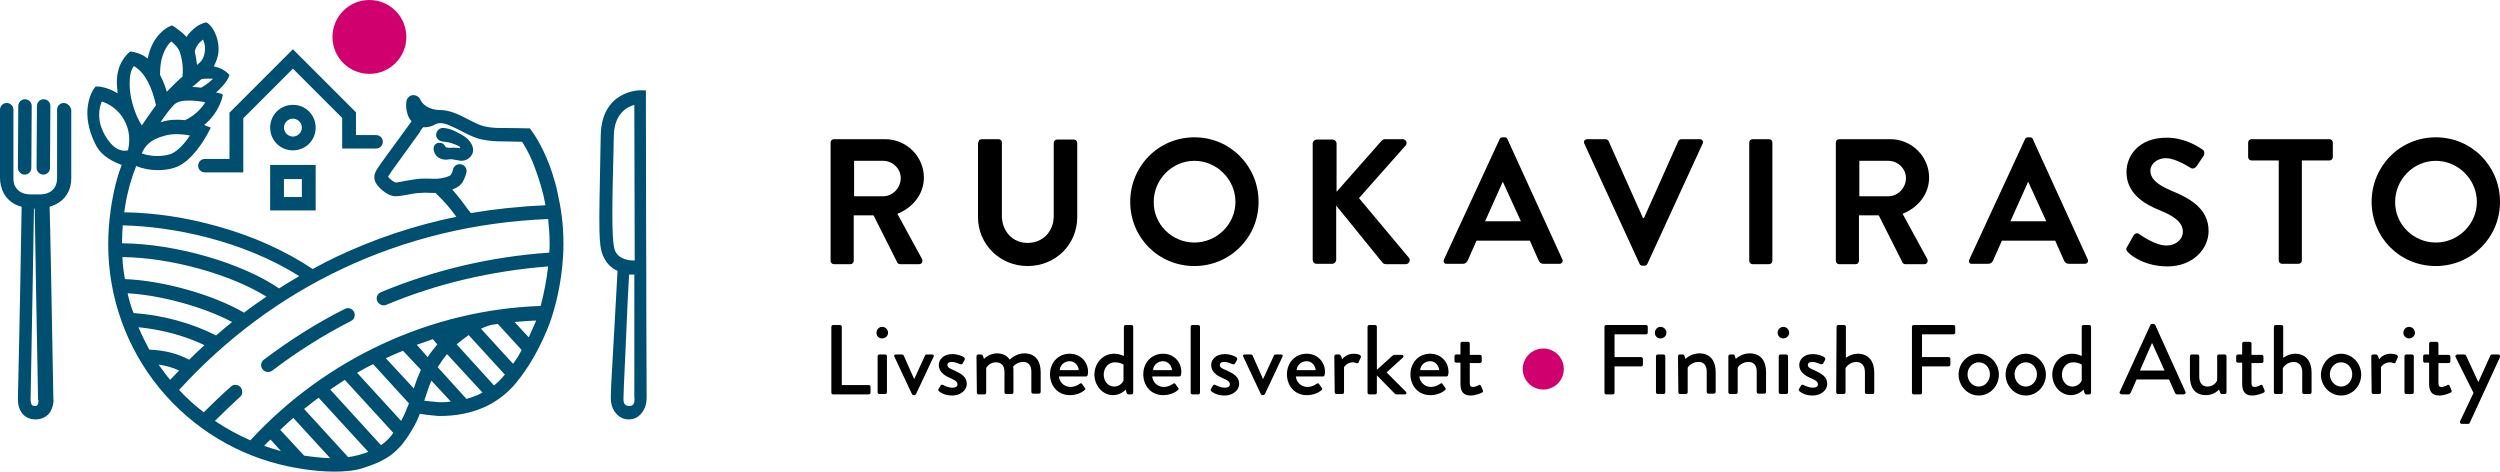 <?xml version="1.0" encoding="utf-8"?>
<!-- Generator: Adobe Illustrator 22.1.0, SVG Export Plug-In . SVG Version: 6.00 Build 0)  -->
<svg version="1.1" id="Layer_1" xmlns="http://www.w3.org/2000/svg" xmlns:xlink="http://www.w3.org/1999/xlink" x="0px" y="0px"
	 viewBox="0 0 670 126.4" style="enable-background:new 0 0 670 126.4;" xml:space="preserve">
<style type="text/css">
	.st0{fill:#D0016F;}
	.st1{fill:#004F71;}
</style>
<g>
	<g>
		<g>
			<path d="M222.6,38.2c0-0.5,0.4-0.9,0.9-0.9h13.7c5.7,0,10.4,4.6,10.4,10.3c0,4.4-2.9,8-7.1,9.7l6.6,12.1c0.3,0.6,0,1.4-0.8,1.4
				h-5c-0.4,0-0.7-0.2-0.8-0.4l-6.4-12.7h-5.3v12.2c0,0.5-0.4,0.9-0.9,0.9h-4.4c-0.5,0-0.9-0.4-0.9-0.9L222.6,38.2L222.6,38.2z
				 M236.7,52.6c2.5,0,4.7-2.2,4.7-4.9c0-2.5-2.2-4.6-4.7-4.6h-7.8v9.5H236.7z"/>
			<path d="M262.2,38.2c0-0.5,0.4-0.9,0.9-0.9h4.5c0.5,0,0.9,0.4,0.9,0.9v19.6c0,4.1,2.8,7.3,6.9,7.3c4.2,0,7-3.2,7-7.2V38.3
				c0-0.5,0.4-0.9,0.9-0.9h4.5c0.5,0,0.9,0.4,0.9,0.9v19.9c0,7.3-5.8,13.1-13.3,13.1s-13.3-5.9-13.3-13.1v-20H262.2z"/>
			<path d="M320.1,36.8c9.6,0,17.2,7.7,17.2,17.3c0,9.6-7.7,17.2-17.2,17.2c-9.6,0-17.2-7.6-17.2-17.2S310.5,36.8,320.1,36.8z
				 M320.1,65c6,0,11-4.9,11-10.9s-5-11-11-11s-10.9,5-10.9,11C309.1,60.1,314.1,65,320.1,65z"/>
			<path d="M351.8,38.5c0-0.6,0.5-1.1,1.1-1.1h4.2c0.6,0,1.1,0.5,1.1,1.1v12.9l12-13.6c0.2-0.2,0.5-0.5,0.9-0.5h4.8
				c0.9,0,1.4,1,0.8,1.7l-12.5,14.1l13.4,16c0.5,0.6,0.1,1.7-0.9,1.7h-5.2c-0.5,0-0.8-0.2-0.9-0.3l-12.5-15.4v14.5
				c0,0.6-0.5,1.1-1.1,1.1h-4.1c-0.7,0-1.1-0.5-1.1-1.1V38.5z"/>
			<path d="M387,69.5l14.9-32.2c0.1-0.3,0.4-0.5,0.8-0.5h0.5c0.5,0,0.7,0.2,0.8,0.5l14.7,32.2c0.3,0.6-0.1,1.2-0.8,1.2h-4.2
				c-0.7,0-1.1-0.3-1.4-1l-2.3-5.2h-14.3l-2.3,5.2c-0.2,0.5-0.6,1-1.4,1h-4.2C387.1,70.8,386.7,70.2,387,69.5z M407.6,59.3
				l-4.8-10.5h-0.1L398,59.3H407.6z"/>
			<path d="M424.6,38.5c-0.3-0.6,0.1-1.2,0.8-1.2h4.9c0.4,0,0.7,0.3,0.8,0.5l9.2,20.6h0.3l9.2-20.6c0.1-0.2,0.4-0.5,0.8-0.5h4.9
				c0.7,0,1.1,0.6,0.8,1.2l-14.8,32.2c-0.1,0.3-0.4,0.5-0.8,0.5h-0.5c-0.4,0-0.7-0.2-0.8-0.5L424.6,38.5z"/>
			<path d="M468.8,38.2c0-0.5,0.4-0.9,0.9-0.9h4.4c0.5,0,0.9,0.4,0.9,0.9v31.7c0,0.5-0.4,0.9-0.9,0.9h-4.4c-0.5,0-0.9-0.4-0.9-0.9
				V38.2z"/>
			<path d="M492,38.2c0-0.5,0.4-0.9,0.9-0.9h13.7c5.7,0,10.4,4.6,10.4,10.3c0,4.4-2.9,8-7.1,9.7l6.6,12.1c0.3,0.6,0,1.4-0.8,1.4h-5
				c-0.4,0-0.7-0.2-0.8-0.4l-6.4-12.7h-5.3v12.2c0,0.5-0.4,0.9-0.9,0.9h-4.4c-0.5,0-0.9-0.4-0.9-0.9V38.2z M506.1,52.6
				c2.5,0,4.7-2.2,4.7-4.9c0-2.5-2.2-4.6-4.7-4.6h-7.8v9.5H506.1z"/>
			<path d="M527.8,69.5l14.9-32.2c0.1-0.3,0.4-0.5,0.8-0.5h0.5c0.5,0,0.7,0.2,0.8,0.5l14.7,32.2c0.3,0.6-0.1,1.2-0.8,1.2h-4.2
				c-0.7,0-1.1-0.3-1.4-1l-2.3-5.2h-14.3l-2.3,5.2c-0.2,0.5-0.6,1-1.4,1h-4.2C527.8,70.8,527.5,70.2,527.8,69.5z M548.4,59.3
				l-4.8-10.5h-0.1l-4.7,10.5H548.4z"/>
			<path d="M570.1,66.1l1.7-3c0.4-0.7,1.2-0.7,1.6-0.3c0.2,0.1,4.1,3,7.2,3c2.5,0,4.4-1.6,4.4-3.7c0-2.4-2.1-4.1-6.1-5.7
				c-4.5-1.8-9-4.7-9-10.3c0-4.3,3.2-9.2,10.8-9.2c4.9,0,8.6,2.5,9.6,3.2c0.5,0.3,0.6,1.1,0.3,1.6l-1.8,2.7c-0.4,0.6-1.1,1-1.7,0.6
				c-0.4-0.2-4-2.6-6.6-2.6c-2.7,0-4.2,1.8-4.2,3.3c0,2.2,1.8,3.8,5.6,5.4c4.6,1.9,10,4.6,10,10.8c0,4.9-4.3,9.5-11,9.5
				c-6,0-9.6-2.8-10.5-3.7C569.9,67.1,569.6,66.9,570.1,66.1z"/>
			<path d="M610.7,43h-7.3c-0.5,0-0.9-0.4-0.9-0.9v-3.9c0-0.5,0.4-0.9,0.9-0.9h20.9c0.5,0,0.9,0.4,0.9,0.9v3.9
				c0,0.5-0.4,0.9-0.9,0.9h-7.4v26.8c0,0.5-0.4,0.9-0.9,0.9h-4.4c-0.5,0-0.9-0.4-0.9-0.9L610.7,43L610.7,43z"/>
			<path d="M652.8,36.8c9.6,0,17.2,7.7,17.2,17.3c0,9.6-7.7,17.2-17.2,17.2c-9.6,0-17.2-7.6-17.2-17.2S643.2,36.8,652.8,36.8z
				 M652.8,65c6,0,11-4.9,11-10.9s-5-11-11-11s-10.9,5-10.9,11C641.8,60.1,646.8,65,652.8,65z"/>
		</g>
		<g>
			<path d="M222.8,87.6c0-0.3,0.2-0.5,0.5-0.5h1.8c0.3,0,0.5,0.2,0.5,0.5v15.6h7.2c0.3,0,0.5,0.2,0.5,0.5v1.5c0,0.3-0.2,0.5-0.5,0.5
				h-9.5c-0.3,0-0.5-0.2-0.5-0.5V87.6z"/>
			<path d="M234.9,89.2c0-0.9,0.7-1.6,1.5-1.6c0.9,0,1.6,0.7,1.6,1.6c0,0.8-0.7,1.5-1.6,1.5S234.9,90,234.9,89.2z M235.2,95.5
				c0-0.3,0.2-0.5,0.5-0.5h1.5c0.3,0,0.5,0.2,0.5,0.5v9.6c0,0.3-0.2,0.5-0.5,0.5h-1.5c-0.3,0-0.5-0.2-0.5-0.5V95.5z"/>
			<path d="M239.7,95.6c-0.2-0.3,0-0.6,0.4-0.6h1.6c0.3,0,0.4,0.1,0.5,0.3l2.8,6.3l0,0l2.9-6.3c0.1-0.3,0.4-0.3,0.7-0.3h1.2
				c0.4,0,0.6,0.3,0.4,0.6l-4.7,10c-0.1,0.1-0.2,0.3-0.5,0.3h-0.1c-0.2,0-0.4-0.1-0.5-0.3L239.7,95.6z"/>
			<path d="M251.5,104.3l0.6-1c0.1-0.2,0.4-0.3,0.7-0.1c0,0,1.2,0.7,2.5,0.7c0.8,0,1.3-0.3,1.3-0.9c0-0.7-0.6-1.1-2-1.7
				c-1.6-0.7-3-1.7-3-3.5c0-1.3,1.1-2.9,3.6-2.9c1.5,0,2.6,0.5,3.1,0.8c0.2,0.2,0.4,0.5,0.2,0.8l-0.5,0.9c-0.1,0.2-0.5,0.3-0.7,0.2
				c0,0-1.2-0.6-2.2-0.6c-0.9,0-1.2,0.4-1.2,0.8c0,0.7,0.7,1,1.7,1.4c1.9,0.9,3.5,1.7,3.5,3.7c0,1.6-1.6,3.1-3.9,3.1
				c-1.8,0-2.9-0.6-3.5-1.1C251.5,104.7,251.4,104.5,251.5,104.3z"/>
			<path d="M261.7,95.5c0-0.3,0.2-0.5,0.5-0.5h0.7c0.2,0,0.4,0.1,0.5,0.3l0.3,0.9c0.2-0.2,1.5-1.5,3.5-1.5c1.5,0,2.7,0.6,3.4,1.7
				c0.3-0.3,1.8-1.7,3.9-1.7c3.2,0,4.4,2.3,4.4,5v5.3c0,0.3-0.2,0.5-0.5,0.5h-1.5c-0.3,0-0.5-0.2-0.5-0.5v-5.4
				c0-1.7-0.8-2.6-2.2-2.6c-1.6,0-2.6,1.1-2.7,1.3c0.1,0.2,0.1,0.7,0.1,1.3v5.5c0,0.3-0.2,0.5-0.5,0.5h-1.4c-0.3,0-0.5-0.2-0.5-0.5
				v-5.4c0-1.7-0.8-2.6-2.3-2.6c-1.6,0-2.5,1.2-2.6,1.6v6.5c0,0.3-0.2,0.5-0.5,0.5h-1.5c-0.3,0-0.5-0.2-0.5-0.5L261.7,95.5
				L261.7,95.5z"/>
			<path d="M286.7,94.8c2.8,0,4.9,2.1,4.9,4.9c0,0.2,0,0.5-0.1,0.7c0,0.3-0.2,0.5-0.5,0.5h-7.2c0.1,1.4,1.3,2.8,3.1,2.8
				c1,0,1.8-0.4,2.4-0.8c0.3-0.2,0.5-0.3,0.7,0l0.7,1c0.2,0.2,0.3,0.4-0.1,0.7c-0.8,0.7-2.2,1.3-3.9,1.3c-3.2,0-5.3-2.5-5.3-5.6
				C281.4,97.3,283.5,94.8,286.7,94.8z M289.1,99.2c-0.1-1.3-1.1-2.4-2.4-2.4c-1.4,0-2.6,1-2.7,2.4H289.1z"/>
			<path d="M298.6,94.8c1.4,0,2.3,0.5,2.6,0.6v-7.8c0-0.3,0.2-0.5,0.5-0.5h1.5c0.3,0,0.5,0.2,0.5,0.5v17.6c0,0.3-0.2,0.5-0.5,0.5
				h-0.8c-0.2,0-0.4-0.2-0.5-0.5l-0.2-0.8c0,0-1.3,1.5-3.4,1.5c-2.8,0-5-2.5-5-5.6C293.4,97.2,295.6,94.8,298.6,94.8z M298.6,103.6
				c1.6,0,2.4-1.3,2.5-1.6v-4.3c0,0-0.9-0.6-2.3-0.6c-1.8,0-3,1.5-3,3.3C295.8,102.1,296.9,103.6,298.6,103.6z"/>
			<path d="M311.7,94.8c2.8,0,4.9,2.1,4.9,4.9c0,0.2,0,0.5-0.1,0.7c0,0.3-0.2,0.5-0.5,0.5h-7.2c0.1,1.4,1.3,2.8,3.1,2.8
				c1,0,1.8-0.4,2.4-0.8c0.3-0.2,0.5-0.3,0.7,0l0.7,1c0.2,0.2,0.3,0.4-0.1,0.7c-0.8,0.7-2.2,1.3-3.9,1.3c-3.2,0-5.3-2.5-5.3-5.6
				C306.4,97.3,308.5,94.8,311.7,94.8z M314.1,99.2c-0.1-1.3-1.1-2.4-2.4-2.4c-1.4,0-2.6,1-2.7,2.4H314.1z"/>
			<path d="M319.1,87.6c0-0.3,0.2-0.5,0.5-0.5h1.5c0.3,0,0.5,0.2,0.5,0.5v17.6c0,0.3-0.2,0.5-0.5,0.5h-1.5c-0.3,0-0.5-0.2-0.5-0.5
				V87.6z"/>
			<path d="M324.5,104.3l0.6-1c0.1-0.2,0.4-0.3,0.7-0.1c0,0,1.2,0.7,2.5,0.7c0.8,0,1.3-0.3,1.3-0.9c0-0.7-0.6-1.1-2-1.7
				c-1.6-0.7-3-1.7-3-3.5c0-1.3,1.1-2.9,3.6-2.9c1.5,0,2.6,0.5,3.1,0.8c0.2,0.2,0.4,0.5,0.2,0.8l-0.5,0.9c-0.1,0.2-0.5,0.3-0.7,0.2
				c0,0-1.2-0.6-2.2-0.6c-0.9,0-1.2,0.4-1.2,0.8c0,0.7,0.7,1,1.7,1.4c1.9,0.9,3.5,1.7,3.5,3.7c0,1.6-1.6,3.1-3.9,3.1
				c-1.8,0-2.9-0.6-3.5-1.1C324.5,104.7,324.4,104.5,324.5,104.3z"/>
			<path d="M333.2,95.6c-0.2-0.3,0-0.6,0.4-0.6h1.6c0.3,0,0.4,0.1,0.5,0.3l2.8,6.3l0,0l2.9-6.3c0.1-0.3,0.4-0.3,0.7-0.3h1.2
				c0.4,0,0.6,0.3,0.4,0.6l-4.7,10c-0.1,0.1-0.2,0.3-0.5,0.3h-0.1c-0.2,0-0.4-0.1-0.5-0.3L333.2,95.6z"/>
			<path d="M350.2,94.8c2.8,0,4.9,2.1,4.9,4.9c0,0.2,0,0.5-0.1,0.7c0,0.3-0.2,0.5-0.5,0.5h-7.2c0.1,1.4,1.3,2.8,3.1,2.8
				c1,0,1.8-0.4,2.4-0.8c0.3-0.2,0.5-0.3,0.7,0l0.7,1c0.2,0.2,0.3,0.4-0.1,0.7c-0.8,0.7-2.2,1.3-3.9,1.3c-3.2,0-5.3-2.5-5.3-5.6
				C344.9,97.3,347,94.8,350.2,94.8z M352.6,99.2c-0.1-1.3-1.1-2.4-2.4-2.4c-1.4,0-2.6,1-2.7,2.4H352.6z"/>
			<path d="M357.6,95.5c0-0.3,0.2-0.5,0.5-0.5h0.8c0.2,0,0.4,0.2,0.5,0.4l0.3,0.9c0.2-0.3,1.2-1.5,3.1-1.5c1,0,2.2,0.3,1.9,1
				l-0.6,1.3c-0.1,0.3-0.4,0.3-0.6,0.2c-0.2-0.1-0.6-0.2-0.9-0.2c-1.5,0-2.3,1.1-2.4,1.3v6.7c0,0.5-0.3,0.5-0.7,0.5h-1.3
				c-0.3,0-0.5-0.2-0.5-0.5L357.6,95.5L357.6,95.5z"/>
			<path d="M366.5,87.6c0-0.3,0.2-0.5,0.5-0.5h1.5c0.3,0,0.5,0.2,0.5,0.5v11.5l4.1-3.7c0.2-0.2,0.4-0.3,0.7-0.3h1.9
				c0.5,0,0.5,0.5,0.3,0.7l-4.4,4l5.2,5.2c0.2,0.2,0.2,0.7-0.3,0.7h-2.2c-0.2,0-0.4-0.1-0.5-0.2l-4.8-4.9v4.6c0,0.3-0.2,0.5-0.5,0.5
				H367c-0.3,0-0.5-0.2-0.5-0.5L366.5,87.6L366.5,87.6z"/>
			<path d="M383.3,94.8c2.8,0,4.9,2.1,4.9,4.9c0,0.2,0,0.5-0.1,0.7c0,0.3-0.2,0.5-0.5,0.5h-7.2c0.1,1.4,1.3,2.8,3.1,2.8
				c1,0,1.8-0.4,2.4-0.8c0.3-0.2,0.5-0.3,0.7,0l0.7,1c0.2,0.2,0.3,0.4-0.1,0.7c-0.8,0.7-2.2,1.3-3.9,1.3c-3.2,0-5.3-2.5-5.3-5.6
				C378,97.3,380.1,94.8,383.3,94.8z M385.7,99.2c-0.1-1.3-1.1-2.4-2.4-2.4c-1.4,0-2.6,1-2.7,2.4H385.7z"/>
			<path d="M391.4,97.2h-1.1c-0.3,0-0.5-0.2-0.5-0.5v-1.2c0-0.3,0.2-0.5,0.5-0.5h1.1v-2.9c0-0.3,0.2-0.5,0.5-0.5h1.5
				c0.3,0,0.5,0.2,0.5,0.5v3h2.7c0.3,0,0.5,0.2,0.5,0.5v1.2c0,0.3-0.2,0.5-0.5,0.5h-2.7v5.3c0,0.9,0.3,1.1,0.8,1.1
				c0.6,0,1.3-0.3,1.6-0.5s0.5,0,0.6,0.2l0.5,1.2c0.1,0.3,0,0.5-0.2,0.6c-0.3,0.2-1.8,0.8-3.1,0.8c-2.1,0-2.7-1.3-2.7-3.2
				L391.4,97.2L391.4,97.2z"/>
			<path d="M430,87.6c0-0.3,0.2-0.5,0.5-0.5h10.6c0.3,0,0.5,0.2,0.5,0.5v1.5c0,0.3-0.2,0.5-0.5,0.5h-8.4v6.1h7.1
				c0.3,0,0.5,0.2,0.5,0.5v1.5c0,0.3-0.2,0.5-0.5,0.5h-7.1v7c0,0.3-0.2,0.5-0.5,0.5h-1.7c-0.3,0-0.5-0.2-0.5-0.5L430,87.6L430,87.6z
				"/>
			<path d="M443.5,89.2c0-0.9,0.7-1.6,1.5-1.6c0.9,0,1.6,0.7,1.6,1.6c0,0.8-0.7,1.5-1.6,1.5S443.5,90,443.5,89.2z M443.8,95.5
				c0-0.3,0.2-0.5,0.5-0.5h1.5c0.3,0,0.5,0.2,0.5,0.5v9.6c0,0.3-0.2,0.5-0.5,0.5h-1.5c-0.3,0-0.5-0.2-0.5-0.5V95.5z"/>
			<path d="M449.7,95.5c0-0.3,0.2-0.5,0.5-0.5h0.8c0.2,0,0.4,0.1,0.4,0.3l0.3,0.9c0.2-0.2,1.6-1.5,3.7-1.5c3.2,0,4.4,2.3,4.4,5v5.3
				c0,0.3-0.2,0.5-0.5,0.5h-1.4c-0.3,0-0.5-0.2-0.5-0.5v-5.4c0-1.7-0.8-2.6-2.2-2.6c-1.7,0-2.8,1.2-2.9,1.6v6.5
				c0,0.3-0.2,0.5-0.6,0.5h-1.4c-0.3,0-0.5-0.2-0.5-0.5L449.7,95.5L449.7,95.5z"/>
			<path d="M463.2,95.5c0-0.3,0.2-0.5,0.5-0.5h0.8c0.2,0,0.4,0.1,0.4,0.3l0.3,0.9c0.2-0.2,1.6-1.5,3.7-1.5c3.2,0,4.4,2.3,4.4,5v5.3
				c0,0.3-0.2,0.5-0.5,0.5h-1.5c-0.3,0-0.5-0.2-0.5-0.5v-5.4c0-1.7-0.8-2.6-2.2-2.6c-1.7,0-2.8,1.2-2.9,1.6v6.5
				c0,0.3-0.2,0.5-0.6,0.5h-1.4c-0.3,0-0.5-0.2-0.5-0.5V95.5z"/>
			<path d="M476.4,89.2c0-0.9,0.7-1.6,1.5-1.6c0.9,0,1.6,0.7,1.6,1.6c0,0.8-0.7,1.5-1.6,1.5C477.1,90.7,476.4,90,476.4,89.2z
				 M476.7,95.5c0-0.3,0.2-0.5,0.5-0.5h1.5c0.3,0,0.5,0.2,0.5,0.5v9.6c0,0.3-0.2,0.5-0.5,0.5h-1.5c-0.3,0-0.5-0.2-0.5-0.5V95.5z"/>
			<path d="M482.1,104.3l0.6-1c0.1-0.2,0.4-0.3,0.7-0.1c0,0,1.2,0.7,2.5,0.7c0.8,0,1.3-0.3,1.3-0.9c0-0.7-0.6-1.1-2-1.7
				c-1.6-0.7-3-1.7-3-3.5c0-1.3,1.1-2.9,3.6-2.9c1.5,0,2.6,0.5,3.1,0.8c0.2,0.2,0.4,0.5,0.2,0.8l-0.5,0.9c-0.1,0.2-0.5,0.3-0.7,0.2
				c0,0-1.2-0.6-2.2-0.6c-0.9,0-1.2,0.4-1.2,0.8c0,0.7,0.7,1,1.7,1.4c1.9,0.9,3.5,1.7,3.5,3.7c0,1.6-1.6,3.1-3.9,3.1
				c-1.8,0-2.9-0.6-3.5-1.1C482.1,104.7,482,104.5,482.1,104.3z"/>
			<path d="M492.2,87.6c0-0.3,0.2-0.5,0.5-0.5h1.5c0.3,0,0.5,0.2,0.5,0.5v8.3c0.3-0.2,1.5-1.1,3.2-1.1c3,0,4.4,2.2,4.4,5v5.3
				c0,0.3-0.2,0.5-0.5,0.5h-1.5c-0.3,0-0.5-0.2-0.5-0.5v-5.4c0-1.7-0.9-2.7-2.3-2.7c-1.6,0-2.7,1.2-2.9,1.7v6.4
				c0,0.3-0.2,0.5-0.5,0.5h-1.5c-0.3,0-0.5-0.2-0.5-0.5L492.2,87.6L492.2,87.6z"/>
			<path d="M512.4,87.6c0-0.3,0.2-0.5,0.5-0.5h10.6c0.3,0,0.5,0.2,0.5,0.5v1.5c0,0.3-0.2,0.5-0.5,0.5h-8.4v6.1h7.1
				c0.3,0,0.5,0.2,0.5,0.5v1.5c0,0.3-0.2,0.5-0.5,0.5h-7.1v7c0,0.3-0.2,0.5-0.5,0.5h-1.7c-0.3,0-0.5-0.2-0.5-0.5V87.6z"/>
			<path d="M530.3,94.8c3,0,5.4,2.6,5.4,5.6c0,3.1-2.4,5.6-5.4,5.6s-5.4-2.6-5.4-5.6C524.9,97.3,527.3,94.8,530.3,94.8z
				 M530.3,103.6c1.7,0,3-1.5,3-3.3s-1.3-3.2-3-3.2s-3,1.5-3,3.2C527.3,102.1,528.6,103.6,530.3,103.6z"/>
			<path d="M542.9,94.8c3,0,5.4,2.6,5.4,5.6c0,3.1-2.4,5.6-5.4,5.6s-5.4-2.6-5.4-5.6C537.5,97.3,539.9,94.8,542.9,94.8z
				 M542.9,103.6c1.7,0,3-1.5,3-3.3s-1.3-3.2-3-3.2s-3,1.5-3,3.2C539.9,102.1,541.2,103.6,542.9,103.6z"/>
			<path d="M555.3,94.8c1.4,0,2.3,0.5,2.6,0.6v-7.8c0-0.3,0.2-0.5,0.5-0.5h1.5c0.3,0,0.5,0.2,0.5,0.5v17.6c0,0.3-0.2,0.5-0.5,0.5
				h-0.8c-0.2,0-0.4-0.2-0.5-0.5l-0.2-0.8c0,0-1.3,1.5-3.4,1.5c-2.8,0-5-2.5-5-5.6C550.1,97.2,552.4,94.8,555.3,94.8z M555.4,103.6
				c1.6,0,2.4-1.3,2.5-1.6v-4.3c0,0-0.9-0.6-2.3-0.6c-1.8,0-3,1.5-3,3.3C552.6,102.1,553.7,103.6,555.4,103.6z"/>
			<path d="M568.1,105l8.2-17.9c0.1-0.2,0.3-0.3,0.5-0.3h0.3c0.1,0,0.4,0.1,0.5,0.3l8.1,17.9c0.2,0.3-0.1,0.7-0.5,0.7h-1.7
				c-0.3,0-0.5-0.2-0.6-0.4l-1.6-3.6h-8.7c-0.5,1.2-1.1,2.4-1.6,3.6c-0.1,0.2-0.3,0.4-0.6,0.4h-1.7
				C568.2,105.7,567.9,105.3,568.1,105z M580.1,99.3l-3.3-7.3h-0.1l-3.2,7.3H580.1z"/>
			<path d="M586.9,95.5c0-0.3,0.2-0.5,0.5-0.5h1.5c0.3,0,0.5,0.2,0.5,0.5v5.4c0,1.7,0.8,2.7,2.2,2.7c1.6,0,2.6-1.3,2.6-1.8v-6.3
				c0-0.4,0.2-0.5,0.6-0.5h1.4c0.3,0,0.5,0.2,0.5,0.5v9.6c0,0.3-0.2,0.5-0.5,0.5h-0.7c-0.3,0-0.4-0.2-0.5-0.4l-0.3-0.8
				c-0.2,0.2-1.4,1.5-3.5,1.5c-3.2,0-4.3-2.3-4.3-5V95.5z"/>
			<path d="M600.9,97.2h-1.1c-0.3,0-0.5-0.2-0.5-0.5v-1.2c0-0.3,0.2-0.5,0.5-0.5h1.1v-2.9c0-0.3,0.2-0.5,0.5-0.5h1.5
				c0.3,0,0.5,0.2,0.5,0.5v3h2.7c0.3,0,0.5,0.2,0.5,0.5v1.2c0,0.3-0.2,0.5-0.5,0.5h-2.7v5.3c0,0.9,0.3,1.1,0.8,1.1
				c0.6,0,1.3-0.3,1.6-0.5s0.5,0,0.6,0.2l0.5,1.2c0.1,0.3,0,0.5-0.2,0.6c-0.3,0.2-1.8,0.8-3.1,0.8c-2.1,0-2.7-1.3-2.7-3.2
				L600.9,97.2L600.9,97.2z"/>
			<path d="M609.4,87.6c0-0.3,0.2-0.5,0.5-0.5h1.5c0.3,0,0.5,0.2,0.5,0.5v8.3c0.3-0.2,1.5-1.1,3.2-1.1c3,0,4.4,2.2,4.4,5v5.3
				c0,0.3-0.2,0.5-0.5,0.5h-1.5c-0.3,0-0.5-0.2-0.5-0.5v-5.4c0-1.7-0.9-2.7-2.3-2.7c-1.6,0-2.7,1.2-2.9,1.7v6.4
				c0,0.3-0.2,0.5-0.5,0.5h-1.4c-0.3,0-0.5-0.2-0.5-0.5V87.6z"/>
			<path d="M627.4,94.8c3,0,5.4,2.6,5.4,5.6c0,3.1-2.4,5.6-5.4,5.6s-5.4-2.6-5.4-5.6C622.1,97.3,624.5,94.8,627.4,94.8z
				 M627.4,103.6c1.7,0,3-1.5,3-3.3s-1.3-3.2-3-3.2s-3,1.5-3,3.2C624.4,102.1,625.8,103.6,627.4,103.6z"/>
			<path d="M635.5,95.5c0-0.3,0.2-0.5,0.5-0.5h0.8c0.2,0,0.4,0.2,0.5,0.4l0.3,0.9c0.2-0.3,1.2-1.5,3.1-1.5c1,0,2.2,0.3,1.9,1
				l-0.6,1.3c-0.1,0.3-0.4,0.3-0.6,0.2c-0.2-0.1-0.6-0.2-0.9-0.2c-1.5,0-2.3,1.1-2.4,1.3v6.7c0,0.5-0.3,0.5-0.7,0.5h-1.3
				c-0.3,0-0.5-0.2-0.5-0.5L635.5,95.5L635.5,95.5z"/>
			<path d="M644.1,89.2c0-0.9,0.7-1.6,1.5-1.6c0.9,0,1.6,0.7,1.6,1.6c0,0.8-0.7,1.5-1.6,1.5C644.8,90.7,644.1,90,644.1,89.2z
				 M644.4,95.5c0-0.3,0.2-0.5,0.5-0.5h1.5c0.3,0,0.5,0.2,0.5,0.5v9.6c0,0.3-0.2,0.5-0.5,0.5h-1.5c-0.3,0-0.5-0.2-0.5-0.5V95.5z"/>
			<path d="M651.1,97.2h-1.2c-0.3,0-0.5-0.2-0.5-0.5v-1.2c0-0.3,0.2-0.5,0.5-0.5h1.1v-2.9c0-0.3,0.2-0.5,0.5-0.5h1.5
				c0.3,0,0.5,0.2,0.5,0.5v3h2.7c0.3,0,0.5,0.2,0.5,0.5v1.2c0,0.3-0.2,0.5-0.5,0.5h-2.7v5.3c0,0.9,0.3,1.1,0.8,1.1
				c0.6,0,1.3-0.3,1.6-0.5s0.5,0,0.6,0.2l0.5,1.2c0.1,0.3,0,0.5-0.2,0.6c-0.3,0.2-1.8,0.8-3.1,0.8c-2.1,0-2.7-1.3-2.7-3.2v-5.6
				H651.1z"/>
			<path d="M658.1,95.7c-0.2-0.3,0.1-0.7,0.5-0.7h1.8c0.2,0,0.4,0.1,0.5,0.3l3.3,7.1l0,0l3.2-7.1c0.1-0.2,0.3-0.3,0.6-0.3h1.5
				c0.4,0,0.6,0.3,0.5,0.7l-8.1,17.6c-0.1,0.2-0.2,0.3-0.5,0.3h-1.6c-0.4,0-0.6-0.3-0.5-0.7l3.6-7.6L658.1,95.7z"/>
		</g>
		<circle class="st0" cx="413.6" cy="98.9" r="5.5"/>
	</g>
	<g>
		<path class="st1" d="M6.6,46.8c1,0,1.8-0.8,1.8-1.8l0.1-16.6c0-1-0.8-1.8-1.8-1.8s-1.8,0.8-1.8,1.8L4.8,45
			C4.8,45.9,5.6,46.8,6.6,46.8z"/>
		<path class="st1" d="M11.6,46.8c1,0,1.8-0.8,1.8-1.8l0.1-16.6c0-1-0.8-1.8-1.8-1.8s-1.8,0.8-1.8,1.8L9.8,45
			C9.8,45.9,10.6,46.8,11.6,46.8z"/>
		<path class="st1" d="M17.1,27.6c-1,0-1.8,0.8-1.8,1.8v18.3c0,0.9-0.2,1.7-0.5,2.3c-0.8,1.4-2.2,2.1-4.2,2.1H8.3
			c-2.1,0-3.4-0.7-4.2-2.1c-0.4-0.6-0.5-1.4-0.5-2.3V29.4c0-1-0.8-1.8-1.8-1.8S0,28.4,0,29.4v18.3c0,1.5,0.4,2.9,1,4.1
			c1,1.8,2.7,3.1,4.8,3.6c-0.1,6.3-0.5,30-1,51.3c0,0.5-0.1,2.7,1.3,4.3c0.6,0.6,1.6,1.4,3.4,1.4h0.1l0,0c1.7,0,2.8-0.8,3.4-1.4
			c1.4-1.6,1.4-3.8,1.3-4.3c-0.4-21.3-0.8-45-1-51.3c2.1-0.6,3.8-1.8,4.8-3.6c0.7-1.2,1-2.6,1-4.1V29.4
			C18.9,28.5,18.1,27.6,17.1,27.6z M10,108.6c-0.1,0.1-0.2,0.2-0.7,0.2s-0.6-0.2-0.7-0.2c-0.3-0.3-0.4-1.1-0.4-1.5V107
			C8.6,86,9,62.6,9.1,55.9h0.2C9.4,62.6,9.8,86,10.2,107v0.1C10.4,107.3,10.3,108.2,10,108.6z"/>
		<path class="st1" d="M173.2,66.2v7c0,0-0.1-28.7-0.1-49c0,0,0,0-1.7,0l0,0c-0.1,0-10.2,0.1-10.4,12.1c0,1.4-0.1,3-0.1,4.9
			c-0.4,20.6-0.5,24.5,0.7,27.3c0.8,1.9,2.1,3.3,3.9,4.1c-0.6,10.2-0.7,13.5-1.7,30.5l-0.1,3.1c0,0.8-0.1,3,1.5,4.7
			c0.9,1,2,1.5,3.3,1.5s2.4-0.5,3.2-1.4c1.6-1.7,1.6-3.8,1.6-4.7C173.2,90.3,173.2,71.2,173.2,66.2z M169.6,108.5
			c-0.2,0.2-0.6,0.3-1,0.3c-0.5,0-0.9-0.2-1.1-0.4c-0.5-0.5-0.4-1.5-0.4-1.9l0.1-3.1c0.8-16.6,0.8-19.7,1.4-29.8c0.3,0,1.1,0,1.4,0
			c0,5.4,0,17.1,0,32.8l0,0C170.1,106.9,170.1,108.1,169.6,108.5z M164.8,67.1c-1.1-2.7-0.6-16.5-0.4-25.8c0-1.8,0.1-3.5,0.1-4.9
			c0.1-5.8,3.4-7.7,5.5-8.3l0.1,41.7C168.5,69.9,165.7,69.4,164.8,67.1z"/>
		<circle class="st0" cx="99" cy="9.9" r="9.9"/>
		<g>
			<path class="st1" d="M121.8,35.1c-1-0.5-2-0.7-2.8-0.8c-1.4-0.2-2.5,1.2-2,2.5c0.3,0.6,0.8,1,1.5,1.1c0.6,0.1,1.6,0.2,2.3,0.4
				c0.9,0.3,1.7,0.6,2.4,1c0.2,0.1,0.1,0.4-0.1,0.4c-0.5,0-1.3-0.2-2.1-0.1c-0.4,0-1.5,0.1-1.7-0.4l0,0c-0.4-0.8-1.1-1-1.9-0.9
				c-1,0.2-1.4,1.2-1.1,2.2c0.2,0.7,0.5,1.1,0.8,1.4c0.2,0.2,1.3,1.2,3.3,0.8c0.7-0.1,1.4,0.1,1.9,0.2s0.9,0.1,1.2,0.2h0.1
				c1.4,0,2.5-0.8,3-1.9c0.4-1,0.1-2.1-0.3-2.7C125.4,37,124.4,36.4,121.8,35.1z"/>
			<path class="st1" d="M72.4,56.4h12.2V44.2H72.4V56.4z M76.1,48h4.8v4.8h-4.8V48z"/>
			<path class="st1" d="M61.5,42.6h-6.6c-1,0-1.8,0.8-1.8,1.8l0,0c0,1,0.8,1.8,1.8,1.8h10.3V31.7l13.3-13.3l13.2,13.2v8.2h9.1
				c1,0,1.8-0.8,1.8-1.8l0,0c0-1-0.8-1.8-1.8-1.8h-5.4v-6.1L78.5,13.2l-17,17L61.5,42.6L61.5,42.6z"/>
			<path class="st1" d="M78.5,28.1c-3.4,0-6.1,2.7-6.1,6.1s2.7,6.1,6.1,6.1c3.4,0,6.1-2.7,6.1-6.1S81.9,28.1,78.5,28.1z M78.5,36.6
				c-1.3,0-2.4-1.1-2.4-2.4s1.1-2.4,2.4-2.4c1.3,0,2.4,1.1,2.4,2.4S79.8,36.6,78.5,36.6z"/>
			<path class="st1" d="M94.9,83.6L94.9,83.6c-0.5-0.9-1.6-1.3-2.5-0.8c-7.6,3.8-14.8,8.4-21.7,13.6c-0.8,0.6-1,1.8-0.3,2.6l0,0
				c0.6,0.8,1.8,0.9,2.6,0.3c6.7-5.1,13.7-9.5,21.1-13.3C95,85.6,95.3,84.5,94.9,83.6z"/>
			<path class="st1" d="M149.4,51.5c-0.7-3.4-2.1-7.4-3.1-9.6c-2-4.5-3.7-6.7-3.8-6.8l-0.5-0.7h-0.8c-0.1,0-3.5-0.1-6-0.1
				c-2.2,0-3.3,0-5.2-0.4s-3.6-1.5-5.1-2.2c-2.1-1.1-4.3-2.1-6.6-2.2h-0.1l0,0c-3.7,0-5.2-1.9-5.6-2.9c-0.4-0.8-1.3-1.2-2.1-1.1
				c-0.9,0.2-1.5,0.9-1.6,1.8c-0.1,0.8-0.1,2.1,0.3,3.2c0.2,0.7,0.5,1.4,1.1,2c-0.2,0.2-0.3,0.5-0.5,0.7L102,43.9l-0.1,0.2
				c-0.7,1-1.9,2.4-1.5,4.1c0.3,1.6,3.3,4.4,5.6,4.4c0.9,0,1.9-0.2,3.1-0.4c1.2-0.2,2.5-0.5,3.7-0.5c1.3-0.1,2.1,0,2.8,0
				c0.4,0,0.8,0,1.1,0c2.7,2.6,3.8,4,5,5.6c0.2,0.3,0.4,0.5,0.6,0.8c-11.2,2.3-22,5.9-32.3,10.8c-2.1,1-4.2,2.1-6.2,3.2
				c-7.3-4.9-16.2-8.9-25.7-11.5c-8.2-2.3-16.7-3.6-24.8-3.7c0.1-0.7,0.3-2,0.3-2c0.6-3.7,1.6-7.1,2.9-10.4c1.7,0.7,3.7,1.1,5.8,1.1
				c1.6,0,3.2-0.2,4.6-0.7c4.6-1.5,8.2-8.1,8.6-8.8l1-1.9l-1.8-0.7c1.9-1.5,3.7-3.8,4.7-6.8c0.2-0.5,0.3-1.4,0.3-1.4
				c-0.5-0.3-1.8-0.5-1.8-0.5c0.9-0.8,2.1-2,2.9-3.2c0.3-0.5,0.6-1.1,0.7-1.5c-1.2-1.4-3-2.1-4.2-2.3c1.3-2.6,1.4-4.1,1.2-5.9
				c-0.4-3.2-2.1-5.4-3.2-5.9c0,0-0.7,0.1-1.3,0.4c-0.9,0.4-1.5,0.7-3,2.2c-0.4,0.4-0.7,0.8-1,1.3c-1.4-1.5-2.9-2.4-3.1-2.6
				l-0.8-0.5l-0.9,0.4c-0.2,0.1-4.4,2.1-5.6,8.5c-0.3-0.2-0.4-0.3-1-0.7c-1.7-1-3.7-1.2-3.7-1.2s-3,2.1-3.5,6.7
				c-0.2,1.5,0,3,0.1,4.5c-2.6-1.6-4.9-1.8-5-1.8h-0.9c-1.3,1.5-4.2,7.2,0,15.5c1.6,3.3,4.9,4.7,7,5.5c-1.2,3.2-2,6.3-2.6,9.9l0,0
				c-0.1,0.8-0.3,1.6-0.4,2.5l0,0c0,0.1,0,0.2,0,0.2l0,0l0,0c-0.4,2.8-0.6,5.9-0.6,8.8c0,14,4.9,27.7,13.8,38.5
				c8.8,10.7,21,18.1,34.5,20.9c0.5,0.1,6.3,1.4,12.3,1.4c2.6,0,5.3-0.2,7.5-0.9c6-1.9,9.5-3.8,13.2-10.1c1-1.6,1.7-3.1,2.2-4.5
				c1.7,0.3,4,0.5,5.1,0.6h0.1c8.8,0,15.8-3,20.7-9c6.4-7.8,9.4-17.2,9.5-17.6c1.2-3.7,3.1-11.1,3.1-19.6
				C151,59.9,150.4,56.1,149.4,51.5z M121.2,50.8c1.1-0.4,1.9-0.9,2.4-1.5c0.7-0.8,1.1-2,1.4-3c0.3-1.2-0.6-2.3-1.8-2.3
				c-0.9,0-1.6,0.6-1.8,1.4c-0.1,0.6-0.4,1.2-0.6,1.5c-0.3,0.3-1.5,0.8-3.5,1c-0.4,0-0.8,0-1.4,0c-0.8,0-1.8-0.1-3.3,0
				c-1.4,0.1-2.8,0.4-4.1,0.6c-1,0.2-1.9,0.4-2.5,0.4c-0.5-0.1-1.5-0.9-2-1.5c0.1-0.3,0.5-0.8,0.7-1.1l0.1-0.2l7.8-10.8v-0.1
				c0.2-0.3,0.5-0.8,0.8-1.1c1.6,0.1,2.8-0.5,3.5-0.9c0.4-0.1,0.6-0.2,1.1-0.2l0,0c1.5,0,3.3,1,5,1.8c1.7,0.9,4.4,2.3,6.2,2.6
				c2.2,0.4,3.3,0.5,5.8,0.5c1.6,0,3.7,0.1,4.9,0.1c0.6,0.9,1.7,2.7,2.8,5.3c0.9,2.2,2.2,5.9,2.9,8.9c0.2,1,0.4,1.9,0.6,2.8
				c-6.8,0.3-13.5,1-20,2.1c-0.7-0.8-1.2-1.5-1.7-2.2C123.7,53.8,122.8,52.6,121.2,50.8z M45.7,41.3c-2.5,0.8-5.7,0.6-7.7-0.2
				c0.8-1.8,2-3.7,6.4-4.8c2.4-0.6,4.8-0.3,6.5,0C49.7,38.2,47.6,40.6,45.7,41.3z M53.7,11.2c0.2-0.2,0.5-0.4,0.7-0.6
				c0.2,0.5,0.4,1,0.5,1.7c0.1,0.8,0.1,3.2-1.4,4.5c-0.2,0.2-0.2,0.2-0.7,0.6c-0.1-1.1-0.3-2.3-0.6-3.6C52.3,13.2,52.8,12,53.7,11.2
				z M51.9,23c0.1-0.1,1.1-0.9,2.1-1.8c0.9-0.2,2.4-0.1,3.1-0.1c-1.2,1.2-2.5,2-3.2,2.4c-0.6-0.1-1.9-0.2-2.4-0.2L51.9,23z
				 M45.9,11.1c0.9,0.7,2.1,1.9,2.4,3.2l0,0c0.9,3,0.7,5.2,0.6,6.2c-0.9,0.8-2.6,2.4-4.2,4.1c-0.4-1.4-1-3-1.8-4.5
				C42.8,14.7,44.8,12.1,45.9,11.1z M44.7,30.4l0.6-0.8c0.4-0.5,0.8-0.9,1.2-1.4c0.6-0.6,1.2-0.9,2.2-1.1c0.3-0.1,2.7-0.4,6.3,0.3
				c-1.7,3-5,4.7-5.5,4.8c-1.8-0.2-3.9-0.2-5.9,0.4c-0.2,0-0.4,0.1-0.6,0.2C43.5,32,44.1,31.2,44.7,30.4z M34.8,21
				c0.2-2.4,1.1-3.3,1.1-3.3l0.6,0.4c2.4,1.7,4.2,5.1,5.3,10.1c-1.7,2.3-3.2,4.6-3.8,5.4c-0.5-0.8-0.7-1.2-1.1-2
				c-0.1-0.1-0.1-0.3-0.2-0.4C35.4,28,34.5,24.7,34.8,21z M28.4,36.7c-2.7-4.3-1.8-8-1.1-9.5c1.5,0.5,4.4,1.8,6.2,5.4
				c0.1,0.1,0.1,0.3,0.2,0.4c1.4,3.1,0.9,5.9,0.6,7.3C33.1,40.5,30.9,40.7,28.4,36.7z M32.9,60.4c13.4,0.3,32,4,47.3,13.6
				c-1.8,1.1-3.6,2.1-5.4,3.3c-10.1-6.9-27.9-12-42.1-12.1C32.7,63.7,32.8,62,32.9,60.4z M32.8,68.9c12.8,0.1,29,4.6,38.6,10.6
				c-2,1.4-4.1,2.8-6,4.3c-8.2-4.8-21.6-8.6-31.9-9C33.1,72.9,32.9,70.9,32.8,68.9z M34.2,78.6c9,0.5,20.5,3.7,28,7.7
				c-1.5,1.2-2.9,2.4-4.3,3.6c-6.4-3.3-14.5-5.5-22.1-6C35.1,82.2,34.6,80.4,34.2,78.6z M37.1,87.7c6.2,0.6,12.5,2.3,17.7,4.8
				c-1.4,1.3-2.8,2.6-4.1,3.9c-3.3-1.7-6.4-2.5-10.7-2.7C39,91.8,38,89.8,37.1,87.7z M45.6,101.8c-1.1-1.3-2.1-2.7-3.1-4.1
				c2,0.3,3.8,0.8,5.5,1.6C47.2,100.1,46.4,101,45.6,101.8z M70.8,119.5c0.5-0.6,1.1-1.2,1.7-1.7l2.8,3.1
				C73.8,120.5,72.3,120,70.8,119.5z M81.5,122.1l-6.4-6.9c1.2-1.1,2.3-2.2,3.5-3.2l9.9,10.8C86,122.7,83.4,122.4,81.5,122.1z
				 M95.9,122c-0.8,0.2-1.7,0.4-2.6,0.5l-11.8-12.9c1.3-1,2.6-2.1,3.9-3l13.3,14.5C97.9,121.4,97,121.7,95.9,122z M102.1,119.3
				l-13.6-14.9c1.3-0.9,2.6-1.7,3.9-2.6l13,14.2C104.4,117.5,103.3,118.5,102.1,119.3z M107.5,112.8L95.7,99.9
				c1.4-0.8,2.8-1.6,4.3-2.3l9.6,10.5C109,109.6,108.4,111.2,107.5,112.8z M112.8,99.1c-0.8,1.8-1.4,3.4-1.9,5l-7.5-8.1
				c1.5-0.7,3.1-1.4,4.6-2L112.8,99.1L112.8,99.1z M111.7,92.4c1.4-0.5,2.9-1,4.3-1.5l1.2,1.4c-0.9,1.1-1.8,2.2-2.6,3.4L111.7,92.4z
				 M117.8,107.8c-1.4-0.1-2.9-0.3-4.1-0.4c0.1-0.2,0.1-0.4,0.2-0.6c0.5-1.5,1-3.1,1.7-4.8l5.2,5.6
				C119.7,107.8,118.8,107.8,117.8,107.8z M125,106.9l-7.7-8.5c0.8-1.2,1.6-2.4,2.5-3.5l9.5,10.3C127.9,106,126.5,106.5,125,106.9z
				 M132.4,103.3l-10-11c1-0.9,2.1-1.7,3.2-2.5l9.7,10.6C134.4,101.5,133.4,102.5,132.4,103.3z M137.5,97.5l-8.6-9.4
				c0.8-0.4,1.7-0.7,2.6-1c0.6-0.1,1.3-0.2,1.9-0.3l6.4,7C139.2,95,138.4,96.3,137.5,97.5z M141.7,90.4l-3.8-4.1
				c1.9-0.2,3.8-0.3,5.8-0.4C143.2,87,142.6,88.5,141.7,90.4z M147.2,67.7c-15.8,1.1-30.9,4.7-45.1,10.6c-1,0.4-1.4,1.5-1,2.4
				s1.5,1.4,2.4,1c13.6-5.7,28.2-9.1,43.4-10.3c-0.4,3.5-1.1,7.2-2,10.6c-29.4,1-57.6,14.1-77.8,36c-3.3-1.4-6.5-3.2-9.5-5.2
				c2.2-2.2,4.4-4.3,6.7-6.4c0.8-0.7,0.8-1.8,0.2-2.6c-0.7-0.8-1.9-0.9-2.6-0.2c-2.5,2.2-4.9,4.5-7.3,6.9c-2.3-1.8-4.6-3.8-6.6-6
				c12.6-13.8,27.3-24.7,43.6-32.4c17.1-8.1,35.7-12.6,55.3-13.4c0.2,2,0.4,4.1,0.4,6.6C147.3,66.2,147.3,66.9,147.2,67.7z"/>
		</g>
	</g>
</g>
</svg>
